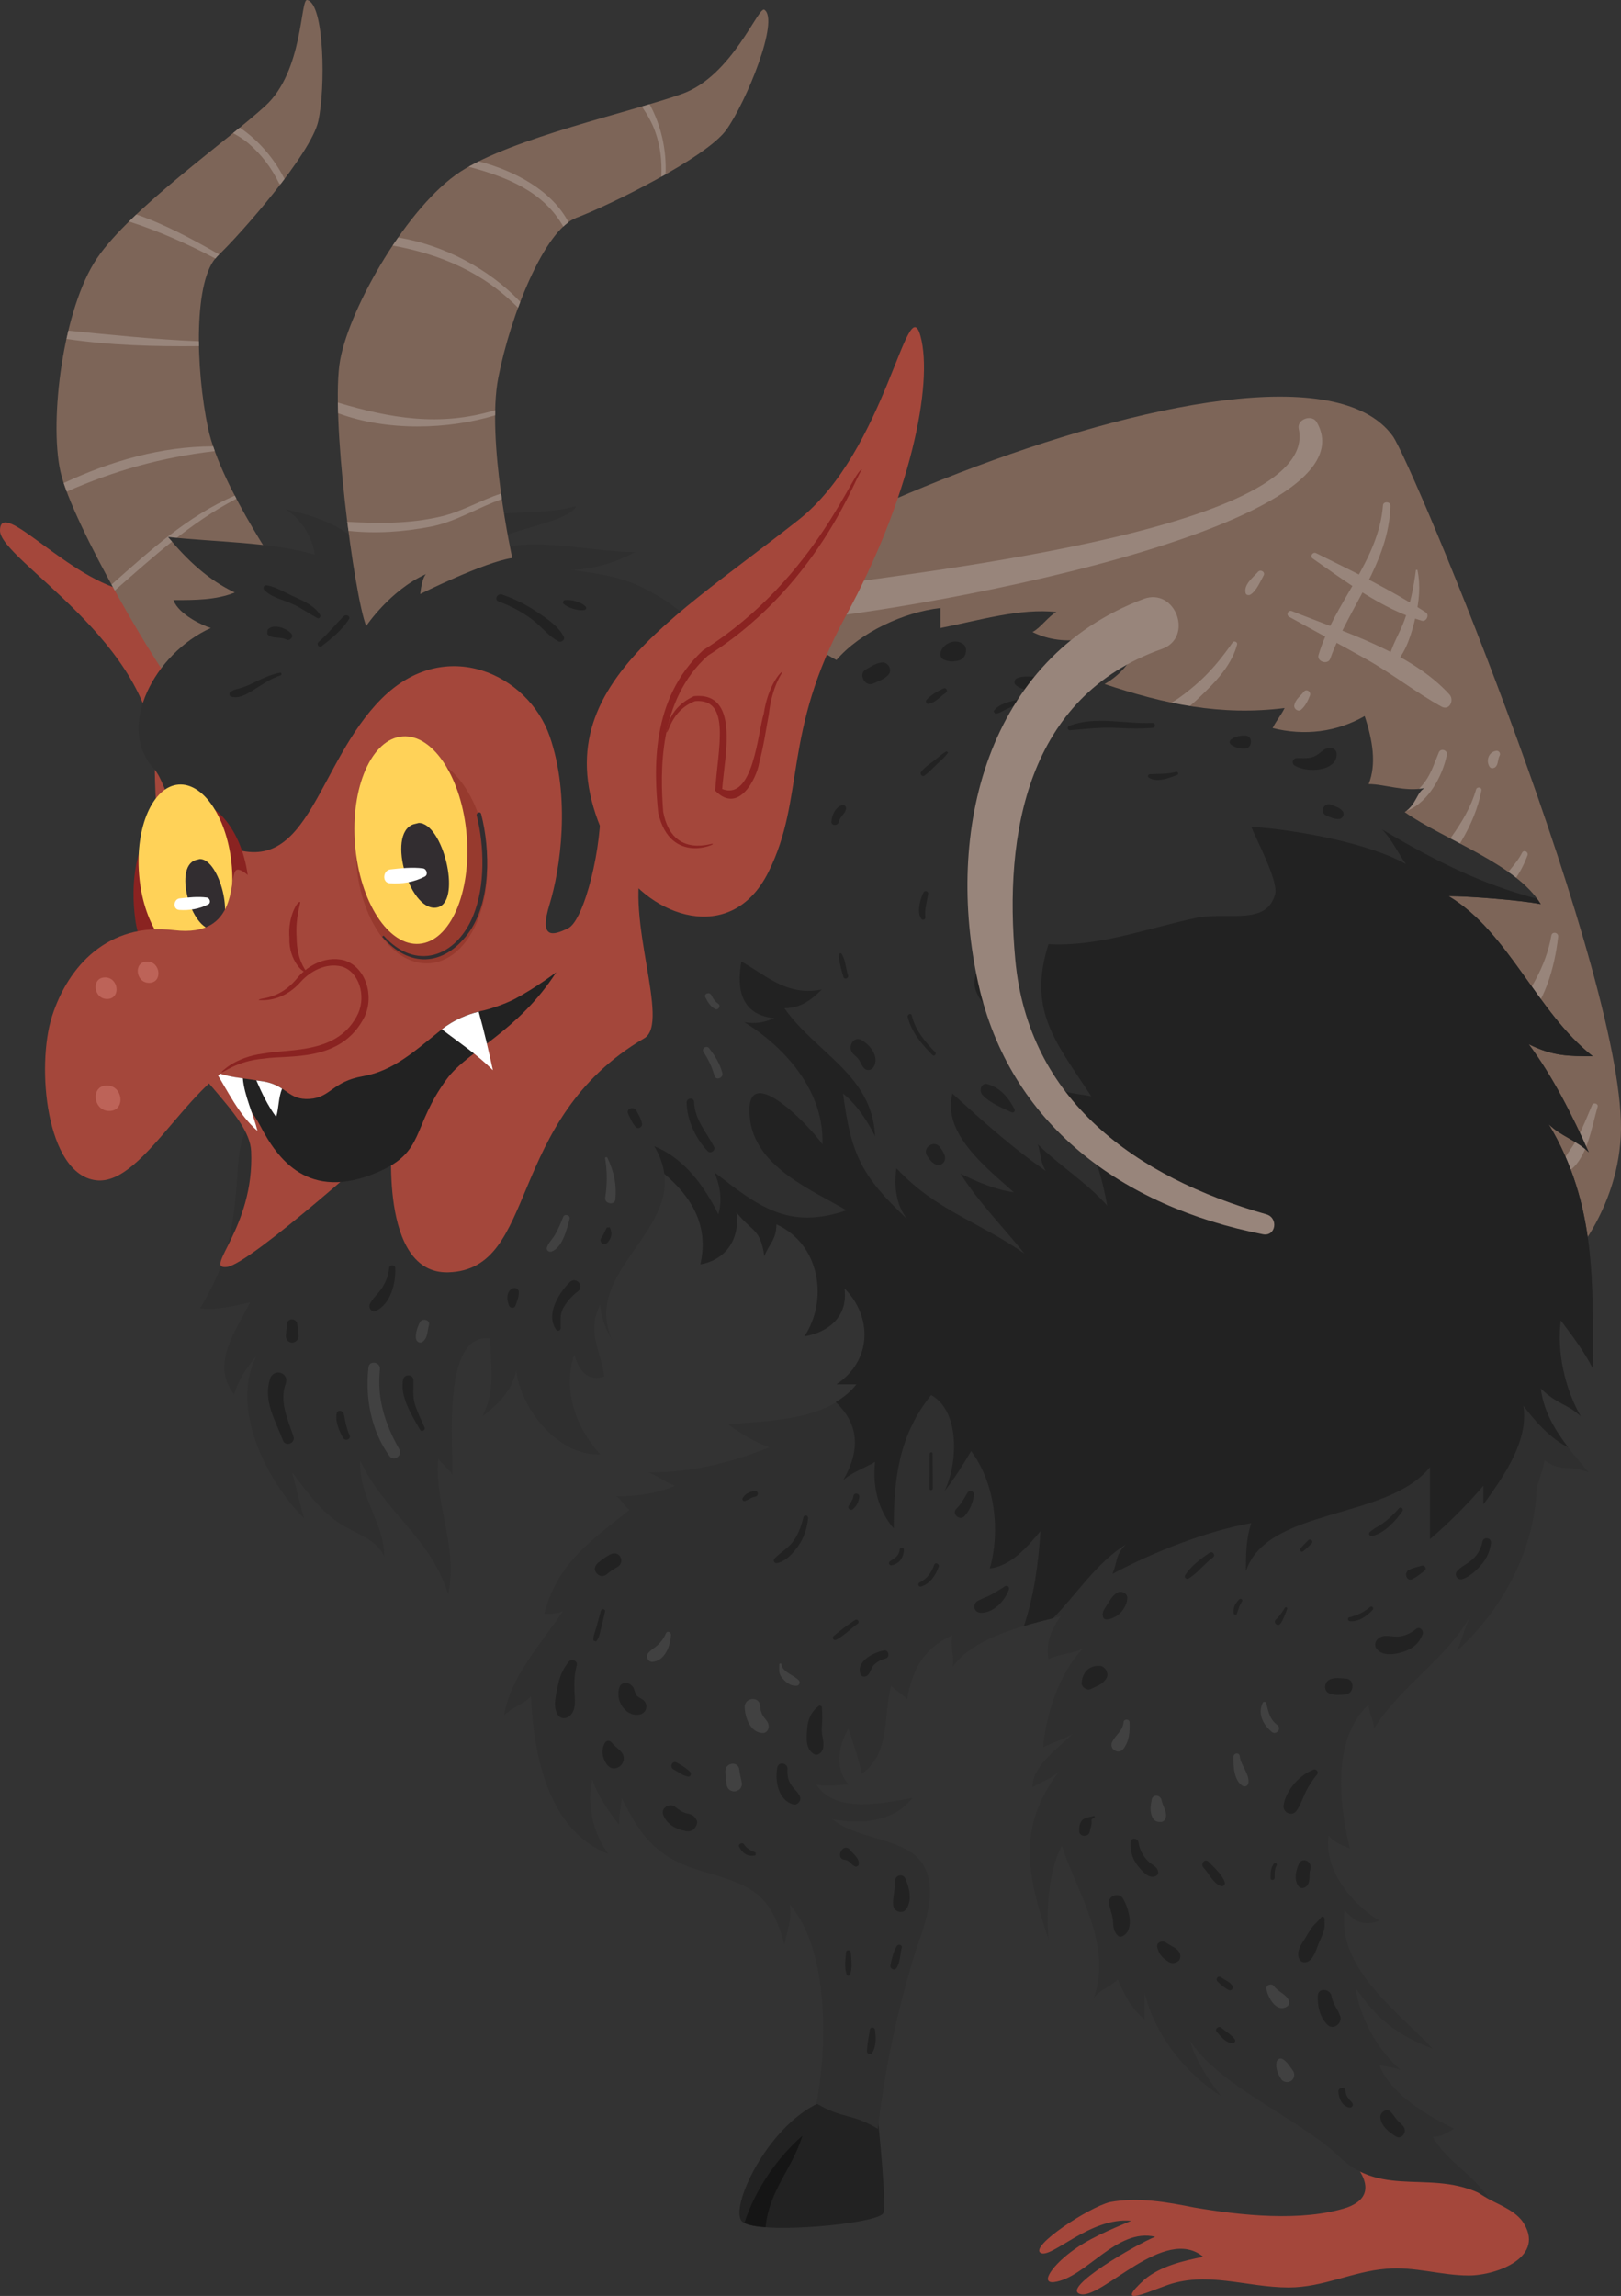<?xml version="1.0" encoding="UTF-8"?>
<svg xmlns="http://www.w3.org/2000/svg" id="Layer_2" width="1853.976px" height="2625.946px" viewBox="0 0 1853.976 2625.946">
  <rect x="0" y="0" width="1853.976" height="2625.946" fill="#333333" stroke="none"/>
  <defs>
    <style>.cls-1{fill:#98857b;}.cls-1,.cls-2,.cls-3,.cls-4,.cls-5,.cls-6,.cls-7,.cls-8,.cls-9,.cls-10,.cls-11,.cls-12,.cls-13{stroke-width:0px;}.cls-2{fill:#414141;}.cls-3{fill:#2f2f2f;}.cls-4{fill:#222;}.cls-5{fill:#bd6358;}.cls-6{fill:#ffd258;}.cls-7{fill:#a4473b;}.cls-8{fill:#151515;}.cls-9{fill:#8a2321;}.cls-10{fill:#fff;}.cls-11{fill:#973a2e;}.cls-12{fill:#7d6558;}.cls-13{fill:#322d30;}</style>
  </defs>
  <g id="Layer_1-2">
    <path class="cls-12" d="M1592.833,498.582c22.892,31.371,270.05,627.054,260.896,800.986-9.152,173.932-224.274,311.233-384.471,228.843-160.192-82.386-727.753-649.932-755.212-746.061-27.465-96.106,755.212-453.113,878.788-283.769Z"></path>
    <path class="cls-1" d="M1506.035,482.905c74.174,129.324-539.079,229.445-620.766,227.778-25.48-.525,18.154-33.774,43.902-38.17,86.459-14.786,581.921-63.913,556.232-182.009-2.418-11.071,15.141-17.186,20.631-7.599Z"></path>
    <path class="cls-1" d="M1621.159,651.83c3.829,18.583,1.901,35.883-2.289,54.246-3.901,16.959-10.265,39.21-22.594,51.744-3.014,3.05-8.75.954-7.871-3.707,2.896-15.472,12.534-29.904,17.895-44.792,6.711-18.565,10.623-38.02,13.163-57.56l1.696.068Z"></path>
    <path class="cls-1" d="M1590.242,578.276c-1.371,65.003-47.574,116.045-68.809,175.083-2.703,7.479-15.649,3.379-13.385-4.271,17.886-60.083,68.669-106.894,73.701-171.143.375-4.814,8.602-4.483,8.494.332Z"></path>
    <path class="cls-1" d="M1505.161,632.606c41.949,20.668,86.3,42.365,125.549,67.765,4.497,2.925.584,11.041-4.492,9.57-44.91-12.979-86.998-44.738-124.995-71.269-3.434-2.407.289-7.88,3.938-6.065Z"></path>
    <path class="cls-1" d="M1477.694,698.965c59.133,23.857,135.798,46.788,180.07,95.314,5.836,6.427.029,18.958-9.018,13.955-29.461-16.299-56.14-37.496-85.676-54.058-29.352-16.462-59.092-32.279-88.52-48.621-4.094-2.285-1.233-8.346,3.143-6.59Z"></path>
    <path class="cls-1" d="M1694.308,904.182c-7.342,39.708-33.68,78.938-60.688,108.281-3.986,4.344-12.584-.443-9.1-5.9,21.701-33.98,52.236-63.675,63.671-103.451,1.065-3.772,6.863-2.939,6.118,1.069Z"></path>
    <path class="cls-1" d="M1782.119,1071.401c-4.163,36.269-15.552,75.693-41.586,102.638-6.933,7.201-17.021-1.781-11.62-9.843,20.223-30.215,39.012-57.425,45.376-94.162.897-5.092,8.407-3.677,7.831,1.367Z"></path>
    <path class="cls-1" d="M1654.808,863.298c-4.842,23.977-20.723,53.406-44.195,63.391-5.707,2.423-8.616-5.332-4.655-8.854,8.834-7.848,17.382-14.62,24.283-24.349,7.192-10.122,10.68-21.842,15.452-33.101,2.144-5.046,10.183-2.41,9.116,2.914Z"></path>
    <path class="cls-1" d="M1414.904,737.083c-5.432,20.891-20.858,38.913-36.033,53.642-12.506,12.186-32.642,32.758-50.949,34.114-4.971.384-8.673-5.753-5.058-9.683,5.348-5.818,12.665-8.614,19.324-12.793,8.455-5.298,16.308-11.543,23.927-17.961,17.182-14.455,30.98-31.371,43.715-49.693,1.64-2.337,5.775-.35,5.073,2.373Z"></path>
    <path class="cls-1" d="M1445.274,658.154c-3.799,6.872-8.38,17.847-15.122,21.921-1.821,1.092-4.898.715-5.505-1.717-2.451-9.788,8.353-17.706,14.2-24.374,2.825-3.195,8.616.22,6.427,4.169Z"></path>
    <path class="cls-1" d="M1498.201,795.601c-2.344,5.929-5.198,11.82-10.024,16.067-3.414,2.991-8.639-1.013-7.869-5.007,1.32-6.797,6.838-10.329,10.946-15.567,3.05-3.906,8.643.263,6.947,4.508Z"></path>
    <path class="cls-1" d="M1715.24,864.066c-2.151,3.949-1.465,8.085-3.722,11.861-1.605,2.741-6.204,4.06-8.117.681-4.128-7.267-.572-16.762,8.085-17.891,2.748-.354,5.101,2.871,3.754,5.348Z"></path>
    <path class="cls-1" d="M1746.994,978.36c-4.296,11.555-11.109,24.998-19.869,33.824-3.786,3.835-11.352-.139-8.402-5.432,6.288-11.248,16.253-19.544,22.044-31.353,1.994-4.015,7.728-1.133,6.227,2.962Z"></path>
    <path class="cls-1" d="M1827.247,1265.81c-6.722,22.625-12.077,61.831-34.65,74.589-4.594,2.593-9.402-1.448-7.596-6.436,4.11-11.34,13.426-21.01,19.005-31.954,6.29-12.342,11.555-25.436,16.971-38.209,1.447-3.384,7.347-1.608,6.27,2.01Z"></path>
    <path class="cls-4" d="M1004.689,2430.104s9.157,88.09,5.723,100.685c-3.434,12.595-143.428,25.647-161.341,10.306-16.024-13.73,27.455-108.72,88.104-136.171,60.647-27.465,67.515,25.181,67.515,25.181Z"></path>
    <path class="cls-8" d="M917.722,2442.675c-11.441,37.762-37.762,61.798-42.172,104.623-11.005-.822-19.553-2.434-24.208-4.982,13.044-39.429,37.779-74.455,66.38-99.641Z"></path>
    <path id="right-ear" class="cls-7" d="M228.08,854.091s-10.523-165.18-78.552-177C79.356,664.888,0,567.23,0,606.906c0,33.562,176.993,128.156,176.993,262.419,0,134.259,30.499,238.002,88.481,119.005,57.986-119.005-37.394-134.238-37.394-134.238Z"></path>
    <path class="cls-7" d="M1229.716,2571.988c22.557-15.778,54.838-27.769,64.079-32.034-47.288-4.587-91.564,44.23-103.755,36.612-12.197-7.626,54.92-51.882,79.344-57.981,32.044-6.104,65.599,0,96.118,6.1,53.388,9.148,123.585,16.787,175.449,0,24.408-9.148,30.526-27.46,0-59.499,21.349-9.156,112.905,7.631,112.905,7.631,13.73,13.729,25.936,28.986,44.236,39.664,12.213,7.626,32.036,13.739,42.73,27.474,28.984,41.187-29,62.538-61.029,62.538-32.048,0-62.549-10.669-94.594-7.626-38.154,3.047-71.71,21.36-111.383,21.36-48.807,0-94.585-19.825-141.884-1.526-21.356,7.621-57.973,24.408-22.892-7.626,18.306-15.251,44.259-21.355,67.141-25.934-44.249-36.612-115.963,48.825-140.365,42.712-24.411-6.109,65.612-57.959,85.438-65.599-44.249-10.669-79.322,47.299-115.943,51.868-16.29,1.635-1.417-20.084,24.406-38.134Z"></path>
    <path class="cls-3" d="M572.156,809.819c91.537-50.349,201.392-45.771,302.081-64.07,18.322-4.576,32.043-4.576,50.352-9.165l32.039,18.311c27.464-32.036,77.811-54.923,119.001-59.501,0,9.165,0,13.735,0,22.887,45.776-9.152,91.54-22.887,132.737-18.309-9.159,4.587-18.312,18.309-27.465,22.887,36.622,18.315,82.388,9.159,114.424-18.299,13.739,27.458,0,59.49-32.037,77.791,68.66,22.887,132.742,36.626,205.968,27.469-4.578,9.156-9.156,13.732-13.732,22.887,36.615,9.159,73.236,4.585,105.274-13.73,9.149,27.46,13.728,54.925,4.576,77.812,18.313,0,41.195,9.152,64.079,4.574-9.157,4.578-9.157,18.308-22.884,27.467,45.769,32.032,128.156,59.502,155.619,105.268-22.884-4.578-82.39-9.156-105.272-9.156,68.648,41.195,100.694,132.734,164.775,183.082-27.462,0-45.775,0-73.231-13.737,27.456,36.635,50.34,82.397,68.653,123.587-13.728-13.725-32.041-18.303-45.764-32.036,54.912,91.548,50.342,183.085,50.342,279.192-9.161-18.304-22.891-36.616-36.619-54.916-4.578,36.612,4.583,77.812,22.882,109.851-13.726-13.73-27.46-13.73-45.767-32.038,4.574,36.608,27.467,64.077,54.925,96.11-22.884-9.148-32.041,0-50.352-13.726-2.607,11.051-5.807,21.17-9.261,30.876-1.726,68.41-37.062,137.86-91.447,187.299,6.107-12.204,9.152-27.465,15.263-39.678-27.462,48.839-79.349,79.338-109.841,128.163,0-9.157-6.118-18.314-6.118-27.465-42.717,39.669-33.556,115.959-21.342,164.77-6.12-3.043-18.315-6.091-24.426-15.238-6.102,39.66,27.453,79.324,57.98,97.628-15.254,6.114-27.458,3.062-39.673-12.213-9.159,67.129,61.038,115.968,100.698,158.681-39.66-15.243-64.093-33.556-88.483-70.178,6.09,36.622,24.39,70.178,51.857,94.586-6.093-3.044-15.245-3.044-24.399-6.104,12.213,33.573,54.923,57.986,85.444,73.247-6.113,3.047-12.207,9.148-24.419,9.148,15.261,27.451,45.764,42.716,64.075,70.181-61.041-36.616-120.522,3.048-172.39-48.825-45.775-42.73-135.793-79.338-169.355-131.211,6.102,21.374,21.351,45.773,36.614,64.082-42.726-27.46-76.286-70.168-88.499-119.002,0,9.151,0,18.308,0,30.521-15.245-12.214-24.41-30.521-30.503-45.778-9.152,9.156-21.365,12.204-27.458,21.37,21.351-61.039-18.309-119.012-36.615-173.936-15.272,27.465-18.308,76.285-15.272,106.798-24.399-73.238-36.615-128.149,12.213-192.235-9.154,9.147-21.365,12.204-30.519,18.309,0-24.408,27.458-42.717,45.764-61.029-9.143,6.1-21.34,9.146-33.551,15.256,3.057-36.603,18.306-85.438,45.764-112.902-12.213,6.104-27.458,6.104-39.671,12.218-3.572-17.882,3.147-33.892,13.698-48.967-52.831,12.554-101.838,27.102-123.544,58.114,3.057-9.147-3.038-24.413,0-36.622-33.564,15.257-45.775,39.674-51.869,73.23-6.097-6.091-12.218-9.139-18.308-15.256-9.157,33.582,0,76.299-33.555,100.707-3.058-15.266-9.161-33.569-15.274-51.882-12.19,21.36-15.243,45.769,0,64.086-12.19,0-21.352,3.048-36.612,0,21.369,33.56,76.285,21.355,109.843,15.252-21.345,27.465-57.957,30.512-91.54,24.417,30.525,24.398,85.446,21.347,103.751,51.863,18.315,30.526,0,73.234-9.15,100.686-21.372,70.199-33.558,128.163-42.719,201.41-30.508-18.313-39.669-10.688-70.186-28.986,12.208-61.029,15.261-175.467-30.504-227.336,3.034,15.261-3.057,30.517-6.118,45.769-15.251-57.973-36.607-67.124-88.48-82.385-54.92-15.266-73.237-36.622-97.632-85.438,0,6.104-3.062,18.308-3.062,30.512-12.213-15.251-24.408-33.56-30.521-51.877-6.096,27.469,0,61.034,18.309,85.442-70.177-27.461-85.429-115.941-88.481-180.032-9.156,9.152-21.364,12.218-30.521,21.374,6.118-42.73,42.73-82.39,67.139-119.011-6.104,3.048-15.252,3.048-21.374,3.048,15.27-57.974,51.891-82.386,97.659-119.003-6.104-3.052-9.146-12.204-15.27-15.261,21.374,0,45.778-3.047,67.142-12.204-9.16-3.043-21.364-12.204-30.521-15.261,51.36,0,94.467-11.227,138.542-28.695-18.023-6.468-33.737-16.292-46.986-26.221,50.352-4.587,114.429-4.587,146.467-45.782h-22.886c41.194-27.455,41.194-77.803,9.156-109.836,4.578,32.033-18.309,50.342-45.773,54.911,27.465-41.191,18.309-105.268-32.039-128.149,0,18.304-9.151,22.882-13.734,36.612-4.578-32.034-13.73-27.456-32.034-50.343,4.583,32.034-13.729,54.93-41.199,59.494,41.199-178.501-407.358-192.227-425.657-357.004-13.734-105.265,109.846-233.429,196.81-279.202Z"></path>
    <path class="cls-4" d="M802.53,1092.085c51.863-12.215,76.268,51.855,137.311,39.662-12.209,12.192-24.417,21.349-42.735,21.349,36.622,51.877,100.699,76.295,103.756,146.472-9.157-18.309-21.365-36.615-36.617-48.814,9.161,70.174,21.37,94.578,73.233,143.417-12.218-15.27-15.252-36.616-12.218-57.991,45.778,48.835,94.603,61.039,146.474,97.651-24.404-30.513-51.871-57.974-73.238-91.547,18.306,9.161,39.674,18.309,61.038,21.352-30.51-27.456-82.383-67.123-70.188-112.882,33.576,30.505,67.138,61.018,106.81,88.487-6.116-9.157-6.116-21.37-9.152-30.521,24.401,24.413,54.928,42.726,79.329,70.182-9.161-51.878-27.47-97.642-64.082-137.307,15.256,9.159,30.519,9.159,45.769,12.204-39.676-61.022-73.227-97.632-48.828-173.929,57.98,3.047,112.909-18.308,170.896-30.51,36.612-6.109,79.331,9.149,88.474-27.46,3.059-15.268-21.358-61.038-27.456-76.29,48.825,3.052,134.254,18.313,176.986,42.721-9.157-12.204-15.272-27.47-27.469-39.669,58.951,34.831,113.238,62.603,177.261,79.192,1.52,2.044,3.023,4.11,4.306,6.243-22.884-4.578-82.39-9.156-105.272-9.156,68.648,41.195,100.694,132.734,164.775,183.082-27.462,0-45.775,0-73.231-13.737,27.456,36.635,50.34,82.397,68.653,123.587-13.728-13.725-32.041-18.303-45.764-32.036,54.912,91.548,50.342,183.085,50.342,279.192-9.161-18.304-22.891-36.616-36.619-54.916-4.578,36.612,4.583,77.812,22.882,109.851-13.726-13.73-27.46-13.73-45.767-32.038,3.166,25.348,15.215,46.313,31.38,67.438-20.872-10.455-38.345-30.431-51.223-47.608,6.095,39.665-21.363,79.338-45.773,112.903,0-9.157,0-15.248,0-21.361-18.308,21.361-39.671,42.726-61.039,61.034,0-27.465,0-54.921,0-82.386-48.809,61.017-186.115,45.765-210.542,118.998,0-18.299,0-36.612,6.113-54.921-51.882,9.144-112.912,33.561-158.676,57.982,6.093-15.266,3.057-21.36,15.245-33.578-33.608,21.006-55.777,56.301-83.176,84.32-11.468,2.82-22.7,5.772-33.451,8.997,11.766-35.264,16.476-70.881,18.992-108.578-15.247,18.321-33.556,39.683-57.98,42.726,12.21-42.726,6.109-97.638-21.35-134.259-9.156,15.256-18.308,30.508-30.521,45.777,15.256-30.521,18.306-91.541-15.252-109.855-36.617,45.769-42.725,94.585-42.725,152.562-18.308-21.356-24.408-48.821-21.351-76.276-9.157,6.104-27.456,12.194-36.617,21.352,22.455-38.865,15.06-67.221-8.389-89.626,8.893-5.387,17.073-11.764,23.658-20.229h-22.886c41.194-27.455,41.194-77.803,9.156-109.836,4.578,32.033-18.309,50.342-45.773,54.911,27.465-41.191,18.309-105.268-32.039-128.149,0,18.304-9.151,22.882-13.734,36.612-4.578-32.034-13.73-27.456-32.034-50.343,4.583,32.034-13.729,54.93-41.199,59.494,17.137-74.241-50.52-119.965-136.625-159.916,1.29-4.694,2.535-9.46,3.87-14.007,18.312-64.082,61.048-164.775,134.281-180.018Z"></path>
    <path class="cls-4" d="M1480.076,875.057c-3.147-2.289-1.27-7.757,2.482-7.937,8.046-.377,15.016,1.199,22.51-2.909,6.847-3.754,9.245-9.613,18.024-8.557,2.953.348,5.542,3.218,5.682,6.154,1.115,21.347-36.129,22.412-48.698,13.248Z"></path>
    <path class="cls-4" d="M1424.774,841.429c8.389.352,7.649,14.323-.59,14.668-6.098.254-11.784-.938-16.61-4.796-1.78-1.419-1.41-4.035.257-5.348,4.948-3.942,10.794-4.762,16.943-4.524Z"></path>
    <path class="cls-4" d="M1531.588,936.715c-5.38.275-10.051-1.808-14.877-4.081-7.898-3.699-2.187-15.681,5.791-12.204,5.185,2.269,9.529,2.88,13.16,7.458,2.612,3.259.021,8.641-4.074,8.827Z"></path>
    <path class="cls-4" d="M1163.259,775.69c7.896-3.368,16.535-1.438,24.903-1.383,7.903.061,15.461-1.94,21.865,3.393,3.216,2.668,2.542,7.212-.452,9.669-6.154,5.094-14.507,3.009-22.042,2.63-8.982-.468-18.536-.259-25.671-6.368-2.752-2.366-1.78-6.575,1.397-7.941Z"></path>
    <path class="cls-4" d="M1076.095,744.993c4.006-9.98,16.984-14.879,25.741-8.164,2.491,1.89,3.347,5.185,2.959,8.135l-.22,1.576c-.504,3.681-3.572,7.558-7.183,8.611-6.35,1.867-11.8,1.921-17.934-.709-3.704-1.605-4.755-5.977-3.363-9.45Z"></path>
    <path class="cls-4" d="M998.713,781.81c-9.456,4.219-17.559-11.046-8.434-16.115,5.932-3.313,11.337-7.169,18.163-8.005,7.317-.915,12.776,8.736,7.458,14.273-4.824,5.008-10.91,7.043-17.187,9.847Z"></path>
    <path class="cls-4" d="M1129.508,1239.961c14.763,4.131,24.308,15.758,30.923,28.962,1.052,2.105-1.642,4.115-3.518,3.216-11.375-5.398-24.467-10.412-33.219-19.811-4.204-4.499-1.792-14.498,5.814-12.366Z"></path>
    <path class="cls-4" d="M985.546,1189.647c9.819,5.644,20.425,18.924,13.812,30.435-2.607,4.513-8.348,5.133-11.659.979-2.125-2.703-3.283-5.464-4.946-8.421-1.712-3.052-4.814-5.062-7.176-7.551-6.694-7.02.15-21.063,9.97-15.442Z"></path>
    <path class="cls-4" d="M1075.13,1312.094c2.328,3.166,4.308,6.191,5.453,9.96,1.896,6.295-4.145,12.771-10.544,9.656-4.472-2.162-6.747-5.419-9.461-9.416-6.42-9.515,7.719-19.395,14.552-10.201Z"></path>
    <path class="cls-4" d="M1116.72,1113.168c2.771-6.822,11.493-4.821,14.211.633,3.205,6.391,2.787,13.61,5.487,20.328,2.811,6.981,8.616,13.06,13.739,18.367,10.235,10.648,21.413,20.071,29.724,32.436,3.207,4.744-3.515,9.141-7.112,4.994-16.753-19.298-69.475-43.827-56.049-76.758Z"></path>
    <path class="cls-4" d="M1681.861,1785.332c7.294-5.659,11.886-13.025,13.621-22.064,1.233-6.331,10.655-4.619,9.831,1.74-1.174,8.988-4.646,16.601-10.315,23.636-5.346,6.631-14.218,14.861-22.396,17.395-5.293,1.63-9.981-4.438-6.245-8.935,4.108-4.936,10.438-7.825,15.504-11.772Z"></path>
    <path class="cls-4" d="M1611.484,1795.465c4.545-2.303,9.62-3.347,14.509-4.746,3.656-1.049,6.25,3.543,3.102,5.941-4.467,3.388-8.652,6.885-13.714,9.379-6.543,3.225-10.273-7.331-3.897-10.574Z"></path>
    <path class="cls-4" d="M1598.804,1871.819c7.512-.341,15.217-4.043,20.924-8.793,4.131-3.438,9.068,1.98,7.372,6.235-4.174,10.419-11.234,16.311-21.797,19.825-9.751,3.229-23.94,5.573-30.898-3.347-2.952-3.797-1.433-9.144,2.089-11.877,6.674-5.146,14.557-1.681,22.31-2.044Z"></path>
    <path class="cls-4" d="M1520.447,1936.763c-7.292-2.812-5.868-13.462.718-16.015,6.161-2.376,11.845-1.353,18.338-.867,10.476.758,9.386,17.418-.732,18.162-6.704.482-11.963,1.172-18.324-1.28Z"></path>
    <path class="cls-4" d="M1502.35,2023.99c3.366-1.226,6.207,2.885,3.94,5.614-5.207,6.25-9.59,12.963-13.115,20.27-3.424,7.108-5.929,15.475-10.789,21.655-5.23,6.627-15.52,1.059-14.346-6.735,2.578-17.137,18.368-34.937,34.31-40.805Z"></path>
    <path class="cls-4" d="M1498.684,2137.992c-2.075,6.345.539,12.027-3.166,17.882-2.321,3.688-8.023,5.327-10.812.917-4.79-7.64-2.732-17.109.895-25.03,4.001-8.716,15.894-2.385,13.082,6.231Z"></path>
    <path class="cls-4" d="M1522.877,2282.887c1.36,8.589,6.956,14.825,9.913,22.723,3.045,8.208-7.842,16.924-14.543,10.188-8.818-8.865-11.568-21.374-10.977-33.537.447-9.338,14.325-7.64,15.608.627Z"></path>
    <path class="cls-4" d="M1284.141,2171.085c6.481,10.392,14.243,35.708.139,43.134-1.733.918-4.144,1.372-5.703-.259-4.415-4.619-5.28-8.875-5.489-15.17-.249-7.599-3.457-14.507-4.724-21.905-1.48-8.58,11.271-13.008,15.776-5.8Z"></path>
    <path class="cls-4" d="M1251.508,2076.762l.681,1.799c-5.362,2.521-3.488,2.947-3.649,6.268-.164,3.484-1.556,6.5-2.107,9.92-1.106,6.663-12.107,6.526-12.107-.495-.014-4.261.15-8.68,3.08-12.136,3.358-3.956,9.688-3.602,14.103-5.356Z"></path>
    <path class="cls-4" d="M1276.016,1848.85c-2.789,1.554-12.508,6.322-14.384.572-1.347-4.092.211-7.212,2.453-10.669,3.634-5.682,7.447-13.117,13.083-16.868,4.428-2.935,12.145-.481,12.118,5.6-.034,8.053-5.993,17.309-13.269,21.365Z"></path>
    <path class="cls-4" d="M1237.137,1925.077c.388-11.999,8.647-20.756,21.022-19.721,6.08.514,10.508,8.829,7.278,14.098-4.505,7.35-10.546,8.508-17.713,12.273-4.208,2.207-10.748-1.903-10.587-6.649Z"></path>
    <path class="cls-4" d="M1135.112,1822.989c4.762-2.861,9.672-5.637,14.289-8.716,2.684-1.799,5.541,1.018,4.508,3.806-4.701,12.745-17.078,26.439-31.825,26.502-8.511.027-10.501-10.241-3.2-14.012,5.378-2.771,10.957-4.405,16.228-7.58Z"></path>
    <path class="cls-4" d="M1106.326,1707.489c2.167-3.961,8.282-2.181,7.605,2.425-1.417,9.493-4.326,16.605-10.623,23.954-5.31,6.19-15.232-2.398-9.584-8.116,5.28-5.346,8.991-11.732,12.601-18.263Z"></path>
    <path class="cls-4" d="M1011.102,1887.647c5.224-.917,7.136,7.558,2.076,9.034-5.314,1.53-9.942,3.643-13.821,7.693-3.32,3.488-3.483,8.39-7.004,11.646-2.538,2.344-6.89,2.289-8.207-1.448-5.272-14.839,15.588-24.917,26.956-26.925Z"></path>
    <path class="cls-4" d="M937.388,1950.48l2.544,1.167c.694,8.402.694,16.301-.036,24.753-.786,8.753,4.546,18.564.108,26.425-1.703,2.979-5.863,5.378-9.229,3.284-9.956-6.204-8.335-18.977-7.549-29.486.826-10.955,5.173-19.87,14.161-26.143Z"></path>
    <path class="cls-4" d="M900.708,2023.772c-.468,6.137.476,11.55,3.66,16.842,3.166,5.223,8.025,8.507,10.551,14.111,1.999,4.487-2.688,10.26-7.53,8.993-17.218-4.52-21.365-26.942-18.413-42.018,1.504-7.666,12.295-5.454,11.732,2.071Z"></path>
    <path class="cls-4" d="M697.812,1777.883c10.642-5.796,18.39,9.111,7.684,14.702-4.36,2.275-8.312,5.25-12.1,8.375-2.076,1.708-5.94,2.062-8.262.695-2.126-1.249-3.093-2.394-4.184-4.578-1.73-3.484.391-7.381,3.003-9.598,4.328-3.67,8.852-6.886,13.857-9.597Z"></path>
    <path class="cls-4" d="M637.741,1929.296c2.066-10.928,5.736-20.307,12.871-28.892,3.111-3.746,10.406-.854,9.012,4.225-2.594,9.447-3.043,19.217-2.648,28.981.35,9.524,2.539,21.247-4.828,28.483-3.919,3.847-10.659,4.47-14.021-.649-6.146-9.42-2.375-21.701-.386-32.148Z"></path>
    <path class="cls-4" d="M699.298,1992.788c3.16,3.819,7.385,6.677,10.75,10.342,10.924,11.927-7.189,27.442-16.083,14.648-5.186-7.462-6.708-16.219-2.157-24.358,1.681-2.988,5.342-3.225,7.49-.631Z"></path>
    <path class="cls-4" d="M1035.597,2148.77c4.51,10.623,8.101,24.88.645,35.009-4.38,5.945-14.125,2.243-14.711-4.633-.772-9.062,2.539-18.458,2.248-27.683-.231-6.936,9.047-9.184,11.818-2.693Z"></path>
    <path class="cls-4" d="M1500.312,2204.798c3.102-4.378,7.651-7.635,10.71-11.872,1.444-2.017,4.056-.159,3.94,1.839-.252,3.779.527,6.827-.252,10.71-1.072,5.441-3.47,10.36-5.725,15.398-3.289,7.335-6.066,20.62-14.55,23.173-2.825.858-5.978.168-7.699-2.403-5.503-8.193,1.651-17.918,6.157-25.121,2.43-3.91,4.755-7.962,7.419-11.723Z"></path>
    <path class="cls-4" d="M1590.653,2415.416c2.343,2.484,4.01,5.077,6.043,7.794,2.668,3.542,6.418,5.894,8.943,9.597,3.79,5.591-2.535,14.647-9.047,10.7-7.671-4.664-17.339-12.268-17.823-21.887-.311-5.705,7.201-11.173,11.884-6.204Z"></path>
    <path class="cls-4" d="M1302.106,2106.994c1.113,8.348,5.153,15.778,11.041,21.742,4.533,4.555,10.68,5.654,11.523,12.617.234,2.003-1.036,3.502-2.718,4.306-8.446,4.102-16.837-6.814-21.436-12.804-5.868-7.621-7.799-16.814-7.337-26.221.256-5.282,8.287-4.455,8.927.359Z"></path>
    <path class="cls-4" d="M1333.604,2221.749c5.884,4.551,15.938,6.854,16.365,15.488.088,2.248-.75,4.805-2.789,6.018l-.924.568c-3.674,2.162-7.051,1.812-10.539-.505-6.554-4.356-10.408-8.584-12.136-16.328-1.292-5.663,6.282-8.144,10.024-5.241Z"></path>
    <path class="cls-4" d="M708.49,1929.746c2.839-7.757,13.117-5.337,15.996.718,1.199,2.558,1.768,5.523,3.152,7.939,1.645,2.807,6.068,4.106,8.466,6.272,6.118,5.514,2.894,15.329-5.164,16.419-16.5,2.212-27.623-17.205-22.45-31.349Z"></path>
    <path class="cls-4" d="M772.208,2066.585c4.365,3.343,8.167,6.331,13.64,7.517,5.705,1.23,8.212,2.393,10.96,7.744,1.34,2.593.054,5.509-1.35,7.685l-.922,1.412c-1.871,2.88-6.295,3.956-9.475,3.411-11.191-1.907-21.991-7.316-26.37-18.309-3.329-8.307,6.995-14.461,13.517-9.46Z"></path>
    <path class="cls-4" d="M1460.003,2133.799c-2.575,3.829-2.083,9.461-2.158,13.821-.034,2.988-4.665,3.524-4.678.449-.054-6.154,0-11.704,3.961-16.695,1.544-1.935,4.197.463,2.875,2.425Z"></path>
    <path class="cls-4" d="M1538.964,2391.561c.436,6.495,4.063,9.075,7.724,13.762,1.808,2.316-.552,5.559-3.25,5.101-8.389-1.403-12.234-10.337-12.692-18.095-.318-5.305,7.882-6.086,8.218-.768Z"></path>
    <path class="cls-4" d="M1396.775,2319.082c4.951,4.233,11.585,7.971,15.372,13.203,1.635,2.253-.499,4.792-2.925,4.601-7.362-.563-13.053-7.817-17.632-13.086-2.7-3.098,2.208-7.28,5.184-4.719Z"></path>
    <path class="cls-4" d="M1405.244,2275.993c-4.771-2.38-9.062-6.036-12.779-9.824-2.771-2.853.768-7.162,4.04-4.741,4.42,3.261,9.765,4.973,12.967,9.583,1.889,2.734-1.154,6.536-4.229,4.982Z"></path>
    <path class="cls-4" d="M972.878,2116.486c4.093,5.137,11.282,9.934,8.885,17.178l-2.717,1.403c-5.522-1.53-6.703-7.444-12.926-7.971-11.709-.986-1.948-21.584,6.758-10.61Z"></path>
    <path class="cls-4" d="M681.915,1861.726c1.812-6.481,3.57-12.958,5.328-19.435.809-2.966,5.459-2.234,4.76.822-1.513,6.545-2.971,13.071-4.655,19.558-1.326,5.055-1.935,10.814-5.614,14.675l-2.929-.918c-.682-5.022,1.753-9.905,3.11-14.702Z"></path>
    <path class="cls-4" d="M850.855,2109.451c3.234,4.818,8.099,7.394,13.436,9.388l-.154,3.161c-8.594,2.013-14.743-2.053-18.749-9.683-1.667-3.18,3.52-5.746,5.468-2.866Z"></path>
    <path class="cls-4" d="M773.848,2015.815c5.441,2.961,11.056,6.259,15.393,10.7,1.999,2.054.704,5.959-2.516,5.337-6.291-1.227-10.982-5.31-16.561-8.284-4.868-2.598-1.171-10.415,3.684-7.753Z"></path>
    <path class="cls-4" d="M973.059,2233.022c.623,8.017,2.145,17.977-.881,25.553-.672,1.707-3.125,1.376-3.747-.168-2.997-7.48-1.403-17.627-.785-25.599.245-3.115,5.182-2.798,5.413.214Z"></path>
    <path class="cls-4" d="M1000.738,2321.498c1.199,8.716,1.694,18.3-3.024,26.089-1.99,3.266-6.35,1.739-6.168-1.971.358-7.989,2.234-16.374,3.343-24.358.477-3.406,5.423-2.962,5.85.24Z"></path>
    <path class="cls-4" d="M1031.326,2227.713c-2.11,7.885-1.465,16.396-6.106,23.358-2.221,3.325-7.594.404-6.858-3.201,1.503-7.39,3.343-15.479,7.212-22.006,1.622-2.779,6.713-1.722,5.752,1.849Z"></path>
    <path class="cls-4" d="M1382.08,2129.24c6.243,6.354,16.035,15.006,18.681,23.522.951,3.021-1.86,5.3-4.685,4.287-8.455-3.048-13.746-14.72-19.687-21.105-3.788-4.074,1.683-10.815,5.691-6.704Z"></path>
    <path class="cls-4" d="M1543.206,1849.686c9.402-2.239,16.485-5.678,23.959-11.832,1.931-1.603,4.59,1.39,2.937,3.225-6.601,7.231-16.265,14.157-26.488,13.054-2.196-.24-2.641-3.901-.407-4.446Z"></path>
    <path class="cls-4" d="M1566.449,1752.557c4.092-4.124,9.729-6.531,14.5-9.86,7.058-4.955,13.387-11.146,19.053-17.605,2.235-2.538,5.802.641,3.94,3.33-7.637,11.018-21.352,26.084-35.277,28.363-2.185.359-3.772-2.656-2.217-4.229Z"></path>
    <path class="cls-4" d="M1496.202,1761.651c2.412-2.426,6.545,1.013,4.069,3.465-3.215,3.221-6.304,6.436-9.953,9.17-2.033,1.531-4.274-1.253-2.857-3.147,2.571-3.506,5.652-6.431,8.741-9.487Z"></path>
    <path class="cls-4" d="M1383.42,1775.908c3.559-2.426,7.308,2.947,3.829,5.436-9.911,7.076-17.436,17.886-27.774,23.982-2.178,1.267-5.68-.858-4.124-3.475,6.098-10.329,18.279-19.29,28.069-25.943Z"></path>
    <path class="cls-4" d="M1417.371,1829.215c1.835-1.78,4.508.464,3.034,2.571-3.188,4.542-4.015,9.696-6.109,14.684l-3.059-.136c-1.601-6.613,1.351-12.464,6.134-17.119Z"></path>
    <path class="cls-4" d="M1459.536,1851.929c4.178-3.633,6.974-8.266,9.885-12.912,1.015-1.631,3.422-.554,2.714,1.28-2.123,5.482-4.063,11.205-7.222,16.179-3.159,5.019-9.838-.704-5.377-4.547Z"></path>
    <path class="cls-4" d="M1068.517,1789.633c1.212-3.356,6.277-.954,5.042,2.402-3.561,9.651-9.636,19.271-19.973,22.474-3.106.963-4.505-3.216-1.712-4.633,8.664-4.369,13.419-11.251,16.644-20.243Z"></path>
    <path class="cls-4" d="M1062.974,1702.533c.109-13.234.198-26.456.304-39.705.014-2.103,3.307-2.462,3.327-.295.102,13.198.2,26.411.302,39.623.037,2.558-3.972,2.916-3.933.377Z"></path>
    <path class="cls-4" d="M1029.007,1772.106c.232-2.698,4.826-2.512,4.771.2-.159,9.093-5.062,16.441-14.377,17.931-2.466.391-3.642-3.147-1.644-4.482,5.632-3.738,10.601-6.173,11.25-13.648Z"></path>
    <path class="cls-4" d="M970.589,1722.363c2.131-3.765,4.896-7.04,5.578-11.454.667-4.329,7.171-3.12,6.653,1.185-.667,5.427-3.307,10.8-7.635,14.166-2.416,1.857-6.132-1.177-4.597-3.897Z"></path>
    <path class="cls-4" d="M978.011,1852.801c2.771-1.825,5.668,2.289,2.971,4.238-8.23,5.877-15.466,13.525-24.395,18.345-2.966,1.603-5.609-2.08-3.003-4.306,7.645-6.568,16.028-12.713,24.427-18.277Z"></path>
    <path class="cls-4" d="M905.835,1764.585c6.686-8.221,10.696-18.926,12.995-29.145.785-3.475,5.759-2.543,5.404.954-1.148,11.164-4.364,21.696-10.782,31.025-5.705,8.325-14.675,18.821-25.212,20.303-2.607.377-4.311-3.012-2.575-4.933,6.095-6.749,14.225-10.924,20.17-18.204Z"></path>
    <path class="cls-4" d="M852.128,1716.672c-1.812.604-3.752-1.276-2.825-3.089,2.625-5.106,8.421-7.635,13.943-8.402,4.183-.564,4.774,5.964.613,6.536-4.388.586-7.662,3.569-11.731,4.955Z"></path>
    <path class="cls-4" d="M1222.737,830.394c29.041-11.943,64.774-2.042,95.184-3.52,3.588-.164,4.14,5.257.545,5.566-13.948,1.192-27.64.799-41.586.068-18.238-.965-35.013,1.253-53.047,2.657-2.848.225-3.666-3.713-1.097-4.771Z"></path>
    <path class="cls-4" d="M1164.828,800.039c2.841-.711,4.399,3.134,1.613,4.308-4.492,1.917-8.918,3.942-13.413,5.821-5.146,2.18-9.122,5.57-14.672,6.218l-1.976-2.839c5.509-8.786,19.021-11.173,28.448-13.507Z"></path>
    <path class="cls-4" d="M1062.149,805.035c-2.484.456-4.024-2.925-2.428-4.678,5.042-5.573,12.694-9.87,19.487-13.029,2.95-1.369,5.275,3.239,2.609,4.989-6.436,4.249-11.87,11.255-19.668,12.718Z"></path>
    <path class="cls-4" d="M1345.002,882.812c2.303-.613,3.608,2.657,1.31,3.529-9.502,3.602-23.107,9.138-32.572,2.925-1.572-1.051-.538-3.672,1.204-3.768,10.444-.629,19.648.109,30.058-2.687Z"></path>
    <path class="cls-4" d="M1042.849,1161.394c3.804,16.576,14.979,29.965,26.59,41.867,2.01,2.044-.854,5.503-2.923,3.432-12.245-12.343-24.174-26.27-28.323-43.58-.715-3.082,3.936-4.785,4.656-1.719Z"></path>
    <path class="cls-4" d="M964.681,1117.446c-2.421-7.998-4.942-16.882-5.323-25.198-.064-1.704,2.316-2.864,3.324-1.21,4.433,7.215,4.724,16.462,7.213,24.479,1.071,3.443-4.184,5.378-5.214,1.93Z"></path>
    <path class="cls-4" d="M1057.448,886.948c-2.772,1.984-5.811-1.667-3.877-4.245,3.609-4.747,8.346-8.007,13.117-11.532,5.316-3.902,10.249-8.589,15.883-11.968l1.753,1.485c-3.136,4.826-7.474,8.307-11.625,12.288-4.987,4.742-9.638,9.997-15.252,13.971Z"></path>
    <path class="cls-4" d="M1053.674,1050.838c-5.436-7.676-1.178-22.558,2.632-30.138,1.41-2.834,5.757-1.465,5.273,1.673-1.48,9.44-4.292,17.016-3.241,26.743.286,2.582-3.195,3.79-4.665,1.722Z"></path>
    <path class="cls-4" d="M963.926,920.785c2.294-.373,4.074,1.944,3.747,4.069-.867,5.934-7.153,9.12-8.479,15.377-.899,4.426-8.411,4.564-8.271-.341.204-7.29,4.987-17.836,13.003-19.105Z"></path>
    <path class="cls-2" d="M1447.985,1946.624c2.675,10.737,3.736,19.371,13.083,26.497,5.167,3.92-1.506,11.887-6.504,7.681-10.19-8.488-16.848-21.72-9.749-34.323l3.17.145Z"></path>
    <path class="cls-2" d="M1417.963,2008.662c1.104,10.496,11.534,20.529,9.852,30.866-.425,2.693-3.718,4.583-6.225,3.197-10.299-5.668-11.087-22.913-10.889-33.383.093-4.592,6.753-5.464,7.262-.681Z"></path>
    <path class="cls-2" d="M1457.192,2271.696c4.63,6.572,14.616,9.257,17.003,16.977.911,2.998-.447,5.373-3.111,6.749-11.822,6.137-21.044-11.214-22.657-20.497-.854-4.91,6.121-6.977,8.766-3.229Z"></path>
    <path class="cls-2" d="M1466.703,2354.881c5.519,2.966,8.402,8.602,12.065,13.467,1.712,2.303,1.969,5.728.7,8.275-1.088,2.184-2.264,3.407-4.592,4.192-3.417,1.172-7.605.164-9.62-2.998-3.706-5.795-6.601-12.508-5.223-19.488.568-2.885,3.901-4.924,6.67-3.448Z"></path>
    <path class="cls-2" d="M1291.876,1969.783c.304,11.473,0,21.297-7.276,30.753-1.52,1.976-4.631,3.157-7.077,2.558-4.823-1.194-7.937-5.628-5.523-10.705,4.108-8.662,12.032-12.204,13.083-22.883.379-3.86,6.708-3.583,6.793.277Z"></path>
    <path class="cls-2" d="M1328.452,2058.813c1.276,6.586,6.445,13.244,4.942,19.921-.572,2.476-2.662,4.982-5.455,5.014l-1.476.023c-4.01.027-6.822-1.749-8.507-5.347-3.07-6.535-2.051-13.171-.758-20.057,1.23-6.653,10.087-5.637,11.254.445Z"></path>
    <path class="cls-2" d="M893.845,1903.607c1.281,9.483,14.67,12.104,20.053,18.604,1.789,2.167-.055,5.623-2.676,5.809-6.644.481-11.631-3.348-15.96-8.066-4.864-5.273-4.128-9.365-3.997-16.097.037-1.63,2.34-1.917,2.58-.25Z"></path>
    <path class="cls-2" d="M869.318,1950.948c.255,4.083,1.022,7.566,3.066,11.127,2.144,3.711,5.31,5.782,6.508,10.033,1.177,4.197-1.103,9.947-6.245,9.947-14.257,0-20.52-17.264-20.951-29.423-.413-11.336,16.909-13.117,17.622-1.685Z"></path>
    <path class="cls-2" d="M845.633,2024.272c.517,5.082,1.898,9.951,2.843,14.966.518,2.733-1.213,6.694-3.692,8.021-3.365,1.789-5.187,2.162-8.802.754-2.784-1.108-4.696-4.22-4.965-7.112-.472-5.073-1.39-10.011-1.395-15.111-.045-10.237,14.975-11.99,16.011-1.517Z"></path>
    <path class="cls-2" d="M741.414,1890.627c2.808-3.516,6.904-5.664,10.283-8.648,4.451-3.961,7.549-8.426,9.942-13.885,1.485-3.425,5.909-1.358,5.754,1.849-.604,12.127-6.631,29.195-20.733,30.726-5.478.608-8.512-5.945-5.246-10.042Z"></path>
    <path class="cls-12" d="M209.763,799.162s9.029-47.008,38.874-78.781c0,0-3.225,3.761,2.462,22.977,0,0,51.532-60.119,78.389-76.222,0,0-77.185-109.196-91.587-177.57-14.352-68.398-16.601-170.705,10.896-196.685,27.465-25.982,106.808-117.001,115.191-154.156C372.362,101.586,371.272,3.865,351.247.02c-7.871-1.497-4.306,81.057-47.599,120.883-43.267,39.825-154.497,117.859-192.936,174.856-38.415,57.023-54.647,183.913-41.648,243.268,12.958,59.37,115.582,234.693,140.698,260.135Z"></path>
    <path class="cls-1" d="M284.019,163.871c-5.527-4.717-11.473-8.323-17.518-11.598,2.607-2.125,5.232-4.245,7.717-6.288,21.919,14.577,39.729,36.049,51.155,58.663-1.558,2.06-3.098,4.099-4.688,6.17-.622-.379-1.299-.709-1.698-1.504-8.707-17.613-20.012-32.658-34.968-45.444Z"></path>
    <path class="cls-1" d="M155.964,245.305c33.024,11.373,64.418,28.435,94.708,45.739-.605.59-1.309,1.308-1.876,1.837-.858.813-1.612,1.915-2.398,2.854-32.67-17.086-64.672-31.373-98.795-42.364,2.734-2.689,5.505-5.369,8.361-8.066Z"></path>
    <path class="cls-1" d="M76.067,387.614c.691-3.168,1.408-6.322,2.158-9.447,49.711,4.874,99.072,10.169,149.274,12.118.018,1.835.091,3.713.127,5.573-50.083.543-101.702-.765-151.559-8.244Z"></path>
    <path class="cls-1" d="M72.866,552.46c53.866-25.139,111.135-41.851,170.997-41.983.605,1.824,1.141,3.604,1.817,5.464-61.198,7.121-115.069,22.448-169.314,46.286-1.244-3.354-2.498-6.717-3.501-9.768Z"></path>
    <path class="cls-1" d="M127.582,668.571c43.688-38.556,87.173-78.55,140.967-101.711.604,1.183,1.235,2.357,1.839,3.54-52.562,27.313-94.966,66.48-139.086,104.941-1.254-2.26-2.493-4.51-3.72-6.77Z"></path>
    <path class="cls-3" d="M228.88,1496.377c34.327-57.205,38.906-96.115,43.48-164.775,4.587-75.514,61.792-91.533,128.158-80.092,146.472,27.46,244.867-52.638,304.385-180.801,27.451-61.788,50.338-132.735,132.723-109.848l18.313,13.732c4.568,38.906,4.568,68.658-4.578,109.855-9.157,34.323-11.446,75.511,34.332,80.105-11.455,4.562-20.611,6.851-34.332,4.562,48.062,29.756,91.537,80.105,89.248,139.604-16.02-22.884-93.822-102.987-82.391-25.171,9.152,52.631,70.954,77.798,109.856,100.694-66.371,22.887-100.703-4.569-151.041-43.484,6.863,16.016,9.152,32.048,4.569,48.058-16.011-32.042-38.906-64.077-73.23-77.802,52.632,89.249-86.968,137.311-48.062,221.976-6.863-11.437-13.73-27.456-13.73-41.191-16.02,32.043,0,50.347,4.583,82.39-18.313,6.867-29.759-6.862-34.337-25.176-13.726,41.195,2.298,84.675,29.754,114.429-48.054,2.289-91.537-52.641-96.106-96.115-4.592,22.882-20.607,38.905-38.915,52.636,16.02-29.754,9.152-59.513,9.152-89.262-57.206-6.858-41.19,128.163-43.48,155.623-4.579-6.858-11.437-11.437-16.016-18.304-4.573,52.637,22.883,100.694,11.437,155.624-20.593-66.38-73.233-93.836-100.693-153.335-2.28,41.19,27.46,70.94,27.46,109.851-9.143-20.606-32.038-25.185-52.641-38.91-22.877-16.02-36.603-36.617-52.627-57.215,4.578,18.309,9.157,36.622,13.735,52.637-43.493-43.48-84.68-125.87-54.935-185.369-11.437,13.726-20.593,27.465-25.166,43.484-27.47-34.337,2.289-73.233,18.304-105.276-20.594,4.578-38.906,9.156-57.21,6.867Z"></path>
    <path class="cls-2" d="M811.042,1198.941c6.681,8.498,12.213,17.516,15.083,27.997,1.645,5.968-7.403,9.363-9.038,3.374-2.685-9.774-6.763-18.502-12.381-26.942-2.772-4.163,3.256-8.323,6.336-4.429Z"></path>
    <path class="cls-2" d="M813.571,1138.09c2.116,4.167,4.138,7.34,8.03,10.024,3.307,2.264-.336,7.878-3.802,5.902-5.509-3.154-8.243-7.83-11.055-13.378-2.126-4.201,4.746-6.672,6.826-2.548Z"></path>
    <path class="cls-2" d="M694.756,1324.257c7.385,15.688,10.582,29.83,9.079,47.272-.645,7.499-12.836,5.541-11.623-2.048,2.289-14.28,2.385-30.336-.159-44.606-.29-1.667,2.071-1.953,2.703-.617Z"></path>
    <path class="cls-2" d="M651.484,1394.071c-3.156,11.567-7.952,32.811-20.742,37.361-2.548.931-6.204-1.395-5.287-4.405,1.708-5.637,6.059-9.416,9.079-14.443,3.934-6.504,6.817-13.821,9.656-20.856,1.626-3.997,8.439-1.89,7.294,2.344Z"></path>
    <path class="cls-2" d="M434.523,1566.195c-3.521,33.714,5.704,61.933,21.95,91.023,4.261,7.576-5.973,15.202-11.228,7.867-20.806-28.964-27.741-66.284-23.808-101.203.959-8.557,13.985-6.154,13.086,2.312Z"></path>
    <path class="cls-2" d="M490.574,1515.63c-2.003,6.932-1.117,14.33-7.185,19.026-3.066,2.361-7.049-.109-7.581-3.483-.963-6.082,1.672-13.431,4.451-18.826,2.68-5.282,12.1-2.844,10.315,3.283Z"></path>
    <path class="cls-3" d="M241.065,718.28c-9.148-2.889-36.607-15.261-42.707-31.934,24.408,0,48.807,0,70.182-8.662-30.518-14.45-54.926-37.55-76.291-63.562,51.883,5.773,118.998,5.773,167.823,20.211-3.052-20.211-15.252-40.45-33.56-52.004,36.616,8.668,73.237,20.227,94.58,52.004,41.218-62.526,186.145-38.317,238.031-55.659-9.161,23.114-123.58,32.034-112.916,58.547,48.821-28.886,125.106-5.766,180.036-5.766-21.374,11.547-48.834,20.209-73.233,20.209,39.669,5.791,64.068,8.668,97.638,28.889,27.46,14.461,51.882,46.239,85.441,43.339l3.053,49.109c12.199,57.789-64.082,132.895-91.538,182.021-36.611,63.557-80.85,153.995-160.196,156.881-100.689,5.775-245.626-89.244-331.068-129.683-64.081-28.895-61.233-82.013-80.868-103.744-42.734-47.31,1.522-131.306,65.594-160.199Z"></path>
    <path class="cls-4" d="M660.887,1477.005c-6.641,5.059-11.759,10.806-16.11,17.94-4.823,7.939-3.352,15.401-3.478,24.05-.037,2.702-3.293,4.269-5.061,1.871-12.604-17.064,2.825-41.972,15.197-54.235,7.326-7.289,17.591,4.188,9.452,10.374Z"></path>
    <path class="cls-4" d="M593.308,1477.591c.281,5.682-1.89,10.623-3.824,15.905-1.213,3.307-6.24,2.734-7.317-.309-2.325-6.549-3.406-13.33,2.071-18.449,2.993-2.784,8.816-2.071,9.07,2.853Z"></path>
    <path class="cls-4" d="M472.766,1578.213c.486,9.497-1.108,18.108,1.681,27.456,2.775,9.274,7.271,18.158,11.178,27.024,1.321,2.975-3.47,5.527-5.096,2.656-9.229-16.2-23.527-38.184-19.449-57.609,1.34-6.345,11.328-6.386,11.687.473Z"></path>
    <path class="cls-4" d="M435.146,1475.552c5.641-7.626,9.098-16.146,9.946-25.567.359-3.975,6.886-3.679,7.013.29.586,17.164-5.077,40.9-22.196,49.053-4.642,2.212-8.816-3.506-6.972-7.64,2.684-5.986,8.294-10.832,12.209-16.137Z"></path>
    <path class="cls-4" d="M393.237,1617.277c1.83,8.525,2.848,16.047,6.526,24.154,2.226,4.873-5.305,7.371-7.648,2.825-4.274-8.28-8.634-17.777-7.153-27.316.767-5.01,7.354-4.015,8.275.336Z"></path>
    <path class="cls-4" d="M326.662,1582.823c-7.426,20.147,2.666,41.072,8.952,60.07,2.589,7.876-9.184,12.268-12.081,4.47-8.621-23.368-22.674-44.615-14.702-70.236,4.074-13.099,22.577-7.208,17.831,5.696Z"></path>
    <path class="cls-4" d="M331.036,1534.81c-3.161-1.499-4.256-4.564-4.038-7.816.305-4.465.908-8.884,1.449-13.299.809-6.699,10.71-5.873,11.478.441.517,4.47,1.162,8.93,1.453,13.426.245,3.516-1.681,6.014-4.71,7.499-2.022.98-3.661.69-5.632-.25Z"></path>
    <path class="cls-4" d="M793.837,1260.262c.972,21.154,13.78,33.751,22.837,51.473,2.039,3.97-4.079,8.175-7.131,4.996-13.844-14.348-23.872-35.672-24.249-55.674-.101-5.466,8.298-6.356,8.543-.795Z"></path>
    <path class="cls-4" d="M727.916,1270.352c2.579,4.966,5.546,9.508,6.422,15.07.555,3.572-4.433,6.375-7.044,3.681-4.211-4.342-6.205-9.819-8.825-15.249-2.848-5.936,6.54-9.133,9.447-3.501Z"></path>
    <path class="cls-4" d="M693.988,1404.008l3.319-.286c3.42,6.463,2.272,12.485-2.784,17.69-3.974,4.074-10.056-1.1-6.722-5.682,2.721-3.747,3.983-7.758,6.186-11.723Z"></path>
    <path class="cls-4" d="M643.818,689.639l.89-2.918c6.709-2.003,20.184,1.817,25.03,6.963,1.381,1.462.755,3.556-1.249,3.945-6.722,1.333-20.348-2.387-24.671-7.989Z"></path>
    <path class="cls-4" d="M574.05,679.985c14.402,4.773,27.502,11.464,40.092,19.861,10.937,7.294,24.684,16.465,30.694,28.396,1.77,3.488-2.739,6.879-5.864,5.362-10.582-5.16-18.808-15.942-28.073-23.307-12.245-9.745-26.012-16.957-40.632-22.382-5.373-1.983-1.489-9.674,3.783-7.93Z"></path>
    <path class="cls-4" d="M302.381,674.886c-2.007-2.164-.74-5.97,2.558-5.438,11.032,1.798,22.473,9.04,32.715,13.602,10.369,4.622,22.142,10.145,28.364,20.028,1.276,2.037-.826,5.098-3.225,3.79-9.747-5.314-18.481-11.736-28.709-16.29-10.174-4.549-23.964-7.419-31.703-15.692Z"></path>
    <path class="cls-4" d="M333.257,724.847c2.948,3.457-1.772,8.718-5.613,6.659-7.122-3.809-16.556-.175-21.92-6.359l.228-4.851c6.509-7.544,21.819-1.915,27.306,4.551Z"></path>
    <path class="cls-4" d="M263.707,791.256c4.115-2.966,8.316-3.238,13.14-4.81,5.169-1.671,10.074-4.043,14.93-6.409,9.302-4.503,18.285-8.736,28.505-10.721,1.78-.352,2.407,2.557.694,3.104-11.641,3.738-21.338,10.678-31.598,17.055-7.458,4.635-16.433,10.06-25.226,7.131-2.303-.772-2.157-4.12-.445-5.351Z"></path>
    <path class="cls-4" d="M393.328,704.629c2.557-2.532,7.962.169,5.723,3.688-7.789,12.186-19.77,21.979-31.143,30.73-3.111,2.403-6.331-2.437-3.438-4.919,10.601-9.077,18.953-19.816,28.859-29.5Z"></path>
    <path class="cls-7" d="M448.553,1299.568s-16.001,157.908,64.1,155.614c103.878-2.966,64.082-173.922,224.279-267.753,30.14-17.661-22.895-138.069-1.544-202.143,21.364-64.088-51.878-122.07-48.826-70.193,3.066,51.877-18.312,137.32-36.616,146.469-18.304,9.147-33.537,12.197-21.343-27.465,12.2-39.669,24.413-122.052,0-192.231-24.426-70.186-119.002-115.959-192.235-42.721-73.238,73.227-82.408,201.378-170.893,170.884,0,0-77.039-54.562-89.234-5.729-5.519,22.124-26.315,127.012-1.145,181.93,36.712,80.076,110.245,127.03,112.148,170.502,3.815,87.713-55.325,135.393-27.86,132.351,27.456-3.057,189.17-149.514,189.17-149.514Z"></path>
    <path class="cls-4" d="M511.136,1233.958c23.74-32.325,80.851-53.401,125.102-122.052,0,0-22.937,17.616-47.29,30.512-12.395,6.568-31.148,12.27-35.1,13.058-13.712,2.802-32.379,8.873-48.825,22.037-30.508,24.397-54.916,47.302-89.998,53.406-35.1,6.097-36.639,24.388-61.047,25.925-24.404,1.521-25.916-15.25-51.864-19.828-25.943-4.576-44.252-4.585-57.981-12.202,0,0,38.492,33.867,53.398,62.549,19.83,38.134,55.053,87.299,134.259,53.394,55.334-23.682,38.279-50.923,79.347-106.8Z"></path>
    <path class="cls-11" d="M407.735,989.158c5.336,65.492,42.988,115.9,84.111,112.543,41.136-3.34,70.177-59.163,64.835-124.652-5.318-65.514-42.989-115.902-84.129-112.566-41.105,3.333-70.137,59.16-64.817,124.675Z"></path>
    <path class="cls-6" d="M406.072,966.065c5.333,65.499,38.252,116.286,73.511,113.4,35.272-2.854,59.549-58.286,54.222-123.78-5.323-65.515-38.238-116.297-73.516-113.432-35.259,2.868-59.539,58.307-54.217,123.812Z"></path>
    <path class="cls-13" d="M472.861,942.756l6.091-1.519c27.465,0,48.83,86.961,22.887,96.129-32.039,10.66-61.017-83.934-28.977-94.61Z"></path>
    <path class="cls-10" d="M485.915,1002.503c-12.236,6.413-26.23,8.718-40.001,7.744-9.307-.665-8.048-14.909.613-15.887,12.218-1.367,25.135-2.791,37.312-1.172,4.146.563,6.127,7.171,2.076,9.315Z"></path>
    <path class="cls-13" d="M438.766,1070.106c36.217,40.571,82.775,25.394,102.515-23.116,13.825-33.921,12.718-79.138,3.951-114.181-.822-3.309,4.161-5.214,5.046-1.862,10.619,40.782,11.51,101.427-14.97,136.865-28.237,37.759-67.388,39.281-98.264,3.506l1.722-1.213Z"></path>
    <path class="cls-9" d="M154.502,1050.122c6.867,54.171,41.636,65.631,75.827,62.844,34.182-2.773,58.299-49.163,53.88-103.591-4.424-54.46-35.731-96.322-69.923-93.552-34.168,2.772-70.081,53.047-59.784,134.299Z"></path>
    <path class="cls-6" d="M159.061,1000.243c4.415,54.433,31.77,96.64,61.075,94.242,29.295-2.382,49.488-48.444,45.069-102.874-4.434-54.443-31.798-96.649-61.106-94.265-29.305,2.38-49.493,48.455-45.038,102.897Z"></path>
    <path class="cls-13" d="M223.534,983.738l5.082-1.272c22.809,0,40.582,72.277,19.021,79.901-26.642,8.866-50.724-69.75-24.104-78.629Z"></path>
    <path class="cls-10" d="M238.25,1034.266c-10.17,5.337-21.802,7.249-33.247,6.443-7.726-.557-6.686-12.384.486-13.201,10.178-1.158,20.901-2.319,31.02-.97,3.457.461,5.114,5.945,1.74,7.728Z"></path>
    <path class="cls-12" d="M418.826,715.991s27.46-41.188,68.655-59.497c0,0-4.578,2.282-6.867,22.887,0,0,73.233-36.617,105.268-41.202,0,0-29.745-135.019-16.015-205.966,13.739-70.938,52.645-169.353,89.257-183.086,36.607-13.726,148.747-68.648,171.639-100.685,22.877-32.045,61.038-125.622,43.475-137.308-6.867-4.592-36.612,75.516-93.831,96.108-57.205,20.606-194.524,50.354-254.019,89.246-59.508,38.913-125.87,153.339-137.315,215.136-11.45,61.788,16.02,270.043,29.754,304.366Z"></path>
    <path class="cls-1" d="M749.249,150.218c-3.701-10.349-9.206-19.553-15.17-28.45,2.993-.879,5.995-1.758,8.875-2.616,13.289,24.456,19.471,52.374,18.259,80.262-1.59.906-3.198,1.801-4.819,2.696.749-17.343-.8-34.18-7.144-51.891Z"></path>
    <path class="cls-1" d="M536.039,190.712c3.684-2.069,7.585-4.124,11.663-6.152,41.44,10.964,83.385,33.233,102.529,69.664-2.003,1.451-4.006,3.036-5.991,4.933-22.664-39.98-64.022-56.658-108.201-68.444Z"></path>
    <path class="cls-1" d="M455.457,271.641c52.118,8.662,103.796,35.709,139.617,73.615-.854,2.246-1.681,4.519-2.516,6.799-40.1-40.668-88.431-61.082-143.447-71.207,2.08-3.127,4.215-6.159,6.346-9.207Z"></path>
    <path class="cls-1" d="M386.751,472.616c-.131-4.108-.285-8.298-.336-12.193,59.663,17.727,116.255,28.089,180.027,8.652-.041,1.969-.118,3.915-.132,5.939-53.816,16.38-123.667,18.426-179.56-2.398Z"></path>
    <path class="cls-1" d="M398.547,607.165c-.436-3.475-.908-6.842-1.353-10.374,36.099,1.908,70.835,2.43,107.13-6.061,24.331-5.682,45.405-18.638,68.782-26.25.304,2.182.604,4.29.913,6.413-27.597,9.504-52.509,25.941-81.777,31.537-30.898,5.918-62.505,8.109-93.694,4.735Z"></path>
    <g id="left-ear">
      <path class="cls-7" d="M707.932,988.33c34.841,59.049,128.136,94.585,170.866,9.152,42.73-85.438,15.274-158.676,88.508-292.923,73.231-134.269,100.673-265.481,85.419-320.408-15.247-54.914-39.256,131.451-139.586,210.558-158.648,125.09-315.058,207.476-205.207,393.621Z"></path>
      <path class="cls-9" d="M814.743,965.436c5.119-3.815-45.596,19.925-56.242-36.967-3.461-45.412-5.769-127.774,51.237-178.714,133.817-84.867,172.696-217.968,176.644-212.261-8.316-7.372-49.33,122.211-182.181,206.161-60.829,56.006-56.142,138.192-51.395,186.013,14.266,61.779,69.632,33.812,61.938,35.767Z"></path>
      <path class="cls-9" d="M762.107,837.291c2.716,2.955,4.642-24.535,32.86-35.386,41.554-3.422,26.043,54.373,22.969,102.338,27.287,28.168,47.684-15.352,50.21-31.087,5.578-21.002,8.09-40.109,11.137-55.874,3.683-32.874,15.557-47.837,15.557-48.657-.995-1.676-16.47,14.845-21.266,47.483-6.949,21.688-11.922,100.224-47.608,86.312,2.789-37.882,20.566-111.312-32.197-106.212-33.342,15.326-30.213,43.289-31.661,41.084Z"></path>
    </g>
    <path class="cls-10" d="M563.754,1224.04c-18.132-18.129-38.193-31.264-58.373-46.768,13.958-11.068,29.355-16.968,42.072-20.198,6.226,22.069,11.313,44.17,16.301,66.966Z"></path>
    <path class="cls-10" d="M322.634,1245.198c-4.379,10.297-3.538,21.797-6.809,32.239-9.778-13.27-16.342-27.224-22.655-41.788,2.966.455,5.724.811,8.943,1.367,9.243,1.631,15.333,4.817,20.52,8.182Z"></path>
    <path class="cls-10" d="M246.829,1225.88c8.421,3.979,18.617,5.791,30.944,7.485,1.571,19.748,12.036,40.797,16.705,60.098-21.293-18.356-34.46-46.445-47.649-67.584Z"></path>
    <path class="cls-7" d="M329.573,1139.368s16.024-41.19,52.627-36.612c36.626,4.572,52.646,41.184,18.317,77.801-34.327,36.621-56.037,19.148-107.565,27.465-70.936,11.445-125.869,148.752-183.084,141.884-57.205-6.858-68.65-130.439-50.342-187.657,18.309-57.203,64.077-107.547,139.595-98.398,75.527,9.152,61.797-61.794,70.954-68.655,9.151-6.865,61.783,45.769,59.498,144.173Z"></path>
    <path class="cls-9" d="M253.278,1226.34c1.259,1.701,16.506-13.04,49.135-15.674,28.269-4.415,88.158,4.937,114.624-47.949,11.231-24.574.999-56.844-23.351-64.388-23.477-6.068-44.397,8.609-53.94,20.591-21.333,26.018-44.478,21.585-43.747,25.019-1.581-.974,24.354,5.275,47.79-20.836,10.455-11.85,28.673-22.498,47.485-17.584,18.999,5.957,27.746,32.847,18.254,53.819-22.256,46.5-77.58,39.916-107.92,45.562-33.715,4.252-49.007,21.733-48.331,21.44Z"></path>
    <path class="cls-9" d="M343.308,1031.814c-2.398-2.732-14.575,16.671-12.272,41.238-1.172,25.373,17.454,42.405,19.14,37.709-.863-1.299-10.855-13.778-10.905-38.102-1.686-23.572,4.674-39.398,4.038-40.845Z"></path>
    <path class="cls-5" d="M170.517,1124.086c-15.638,0-18.059-24.358-2.289-24.358,15.646,0,18.067,24.358,2.289,24.358Z"></path>
    <path class="cls-5" d="M122.477,1142.547c-15.851,0-18.295-24.663-2.32-24.663,15.86,0,18.29,24.663,2.32,24.663Z"></path>
    <path class="cls-5" d="M124.979,1270.66c-18.735,0-21.619-29.15-2.748-29.15,18.73,0,21.61,29.15,2.748,29.15Z"></path>
    <path class="cls-1" d="M1444.374,1411.67c-161.441-31.825-289.596-125.845-325.352-286.33-38.849-174.366,9.354-372.447,188.609-440.212,36.846-13.923,58.182,44.063,21.17,57.157-153.723,54.376-180.995,210.371-167.601,355.263,14.874,160.763,137.215,248.678,287.17,291.312,14.073,3.979,10.93,25.762-3.997,22.81Z"></path>
  </g>
</svg>
